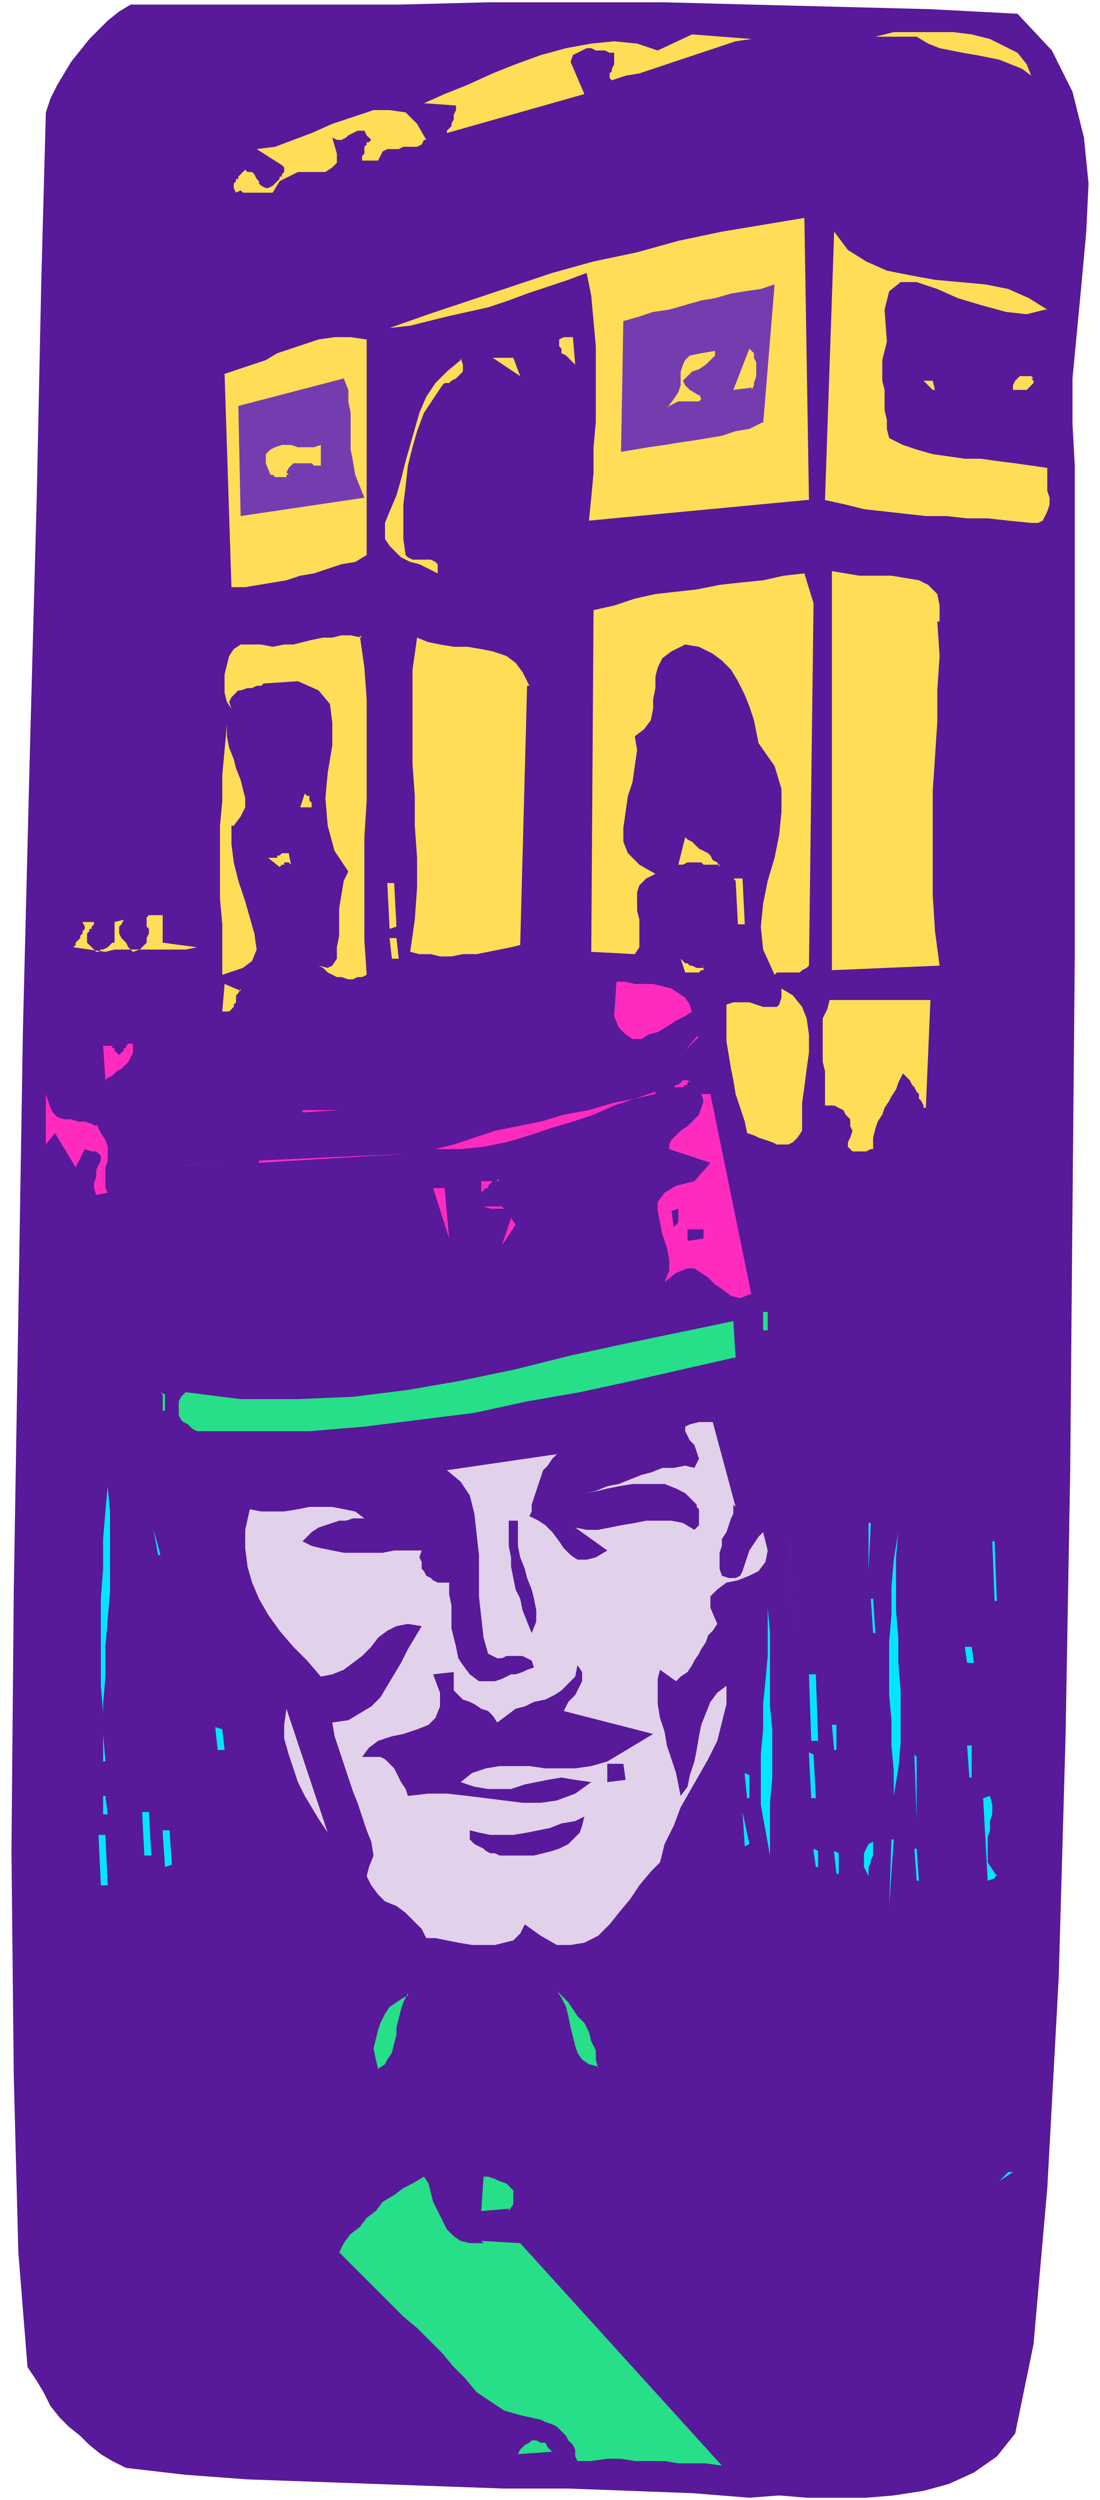 <svg xmlns="http://www.w3.org/2000/svg" width="64" height="145.333" fill-rule="evenodd" stroke-linecap="round" preserveAspectRatio="none" viewBox="0 0 480 1090"><style>.pen1{stroke:none}.brush2{fill:#58199a}.brush3{fill:#ffdd57}.brush4{fill:#753cb0}.brush5{fill:#ff2bbe}.brush6{fill:#26df88}.brush7{fill:#e2d1ea}.brush8{fill:#00e6ff}</style><path fill-rule="nonzero" d="m444 6 15 16 9 18 5 20 2 20-1 21-2 22-2 21-2 21v20l1 18v214l-1 109-1 115-2 115-3 106-5 92-6 68-8 39-8 10-10 7-11 5-11 3-13 2-12 1h-26l-12-1-13 1-25-2-27-1-27-1h-28l-28-1-28-1-28-1-28-1-27-2-26-3-6-3-5-3-5-4-4-4-5-4-4-4-4-5-3-6-3-5-4-6-4-50-2-77-1-98 1-113 2-121 2-124 3-120 3-111 2-95 2-74 2-6 3-6 3-5 3-5 4-5 4-5 4-4 4-4 5-4 5-3h117l39-1h77l38 1 39 1 39 1 38 2z" class="pen1 brush2"/><path fill-rule="nonzero" d="m302 15 26 2-7 1-6 2-6 2-6 2-6 2-6 2-6 2-6 2-6 1-6 2-1-1v-2l1-1v-1l1-2v-5h-2l-2-1h-4l-2-1h-2l-2 1-2 1-2 1-1 3 6 14-60 17v-1l1-1 1-1v-1l1-2v-2l1-2v-2l-14-1 9-4 10-4 11-5 10-4 11-4 11-3 11-2 10-1 10 1 9 3 15-7zm148 18-4-3-5-2-5-2-5-1-5-1-6-1-5-1-5-1-5-2-5-3h-18l8-2h26l8 1 8 2 6 3 6 3 4 5 2 5z" class="pen1 brush3"/><path fill-rule="nonzero" d="m232 36 1 1v2l-1 1v1l-1 1h-1v1l-1 1-9 1-1-8 14-1zm-47 25-1 2-2 1h-6l-2 1h-5l-2 1-1 2-1 2h-7v-2l1-1v-3l1-1v-1h1l1-1-2-2-1-2h-3l-2 1-2 1-1 1-2 1h-2l-2-1 2 7v4l-2 2-3 2h-12l-4 2-4 2-3 5h-13l-1-1-2 1-1-2v-2l1-1v-1h1v-1l1-1 1-1 1-1 1 1h2l1 1 1 2 1 1v1l1 1 2 1h1l2-1 1-1 1-1 1-1v-1h1v-1l1-1v-2l-1-1-11-7 8-1 8-3 8-3 9-4 9-3 9-3h7l7 1 5 5 4 7zm167 157-95 9 1-10 1-11v-11l1-11v-33l-1-11-1-11-2-10-8 3-9 3-9 3-8 3-9 3-9 2-9 2-8 2-8 2-9 1 17-6 18-6 18-6 18-6 18-5 19-4 18-5 19-4 18-3 18-3 2 123zm104-83-8 2-9-1-11-3-10-3-9-4-9-3h-7l-5 4-2 8 1 14-1 4-1 4v9l1 4v9l1 4v4l1 4 6 3 6 2 7 2 7 1 7 1h7l7 1 8 1 7 1 7 1v10l1 3v3l-1 3-1 2-1 2-2 1h-3l-10-1-9-1h-9l-9-1h-9l-9-1-9-1-9-1-8-2-9-2 4-117 6 8 8 5 9 4 10 2 11 2 11 1 11 1 10 2 9 4 8 5z" class="pen1 brush3"/><path fill-rule="nonzero" d="m333 184-6 3-6 1-6 2-6 1-6 1-7 1-6 1-7 1-6 1-6 1 1-57 7-2 6-2 7-1 7-2 7-2 6-1 7-2 6-1 7-1 6-2-5 61z" class="pen1 brush4"/><path fill-rule="nonzero" d="m160 242-5 3-6 1-6 2-6 2-6 1-6 2-6 1-6 1-6 1h-6l-3-93 6-2 6-2 6-2 5-3 6-2 6-2 6-2 7-1h7l7 1v95zm90-84-1-1-1-1-1-1-2-1v-2l-1-1v-3l2-1h4l1 12zm-49-2 1 3v3l-1 1-1 1-1 1-2 1-1 1h-2l-1 1-4 6-4 6-3 8-2 7-2 8-1 9-1 8v15l1 7 1 1 2 1h8l2 1 1 1v4l-4-2-4-2-4-1-4-2-3-3-2-2-2-3v-7l2-5 3-7 2-7 2-8 2-7 2-7 2-7 3-7 4-6 5-5 6-5zm26 8-12-8h9l3 8zm78 8 1 2-1 1h-9l-2 1-2 1-1 1 3-4 2-3 1-3v-6l1-3 1-2 2-2 5-1 6-1v2l-2 2-2 2-3 2-3 1-2 2-2 2 1 2 2 2 5 3zm23-3-8 1 7-18 1 1 1 1v2l1 2v6l-1 3v1l-1 2z" class="pen1 brush3"/><path fill-rule="nonzero" d="m159 217-54 8-1-48 46-12 2 5v5l1 5v16l1 5 1 6 2 5 2 5z" class="pen1 brush4"/><path fill-rule="nonzero" d="m407 170-4-4h4l1 4zm43-5 1 1v1l-1 1-1 1-1 1h-6v-2l1-2 1-1 1-1h5l1 1zm-310 38h-3l-1-1h-8l-2 2-1 2 1 1h-1v1h-5l-1-1h-1l-2-5v-4l2-2 2-1 3-1h4l3 1h7l3-1v9zm277-18 13 4-13-4zm-62 78-2 158-1 1-2 1-1 1h-10l-1 1-5-11-1-10 1-10 2-10 3-10 2-10 1-10v-10l-3-10-7-10-1-5-1-5-2-6-2-5-3-6-3-5-4-4-4-3-6-3-6-1-6 3-4 3-2 4-1 4v5l-1 5v4l-1 5-3 4-4 3 1 6-1 7-1 7-2 6-1 7-1 7v6l2 5 5 5 7 4-4 2-3 3-1 3v8l1 4v12l-2 3-19-1 1-149 9-2 9-3 9-2 9-1 9-1 10-2 9-1 10-1 9-2 9-1 4 13zm54 8 1 15-1 15v14l-1 15-1 15v45l1 16 2 15-47 2V249l6 1 6 1h14l6 1 6 1 4 2 4 4 1 5v7zm-252 6 2 14 1 14v44l-1 16v45l1 15-2 1h-2l-2 1h-2l-3-1h-2l-2-1-2-1-2-2-2-1 4 1 2-1 2-3v-5l1-5v-12l1-6 1-6 2-4-6-9-3-11-1-12 1-11 2-12v-10l-1-8-5-6-9-4-15 1-1 1h-2l-2 1h-2l-3 1h-1l-2 2-1 1-1 2 1 3-2-3-1-4v-8l1-4 1-4 2-3 3-2h9l5 1 5-1h4l4-1 4-1 5-1h4l4-1h4l5 1zm73 22-3 113-4 1-5 1-5 1-5 1h-6l-5 1h-5l-4-1h-5l-4-1 2-14 1-14v-13l-1-14v-13l-1-14v-41l2-14 5 2 5 1 6 1h6l6 1 5 1 6 2 4 3 3 4 3 6zm-129 61v8l1 8 2 8 3 9 2 7 2 7 1 7-2 5-4 3-9 3v-22l-1-11v-32l1-11v-11l1-11 1-11v5l1 5 2 5 1 4 2 5 1 4 1 4v4l-2 4-3 4zm220-28 3 5-3-5z" class="pen1 brush3"/><path fill-rule="nonzero" d="M135 352h-4l2-6 1 1h1v2l1 1v2zm-9 24h-2v1h-1l-1 1-5-4h4v-1h1l1-1h3l1 5zm188 1h-7l-1-1h-6l-2 1h-2l3-12 1 1 2 1 2 2 1 1 2 1 2 1 1 1 1 2 2 1 1 2zm-145 8h3l1 19-3 1-1-20zm151-2h4l1 20h-3l-1-19zM71 411l15 2-5 1H50l-4 1-14-2 1-1v-1l1-1 1-1v-1l1-1v-1l1-1v-1l-1-2h5v1l-1 1v1h-1v1l-1 1v4l2 2 1 1 1 1h1l1-1h1l2-1 1-1 1-1h1v-9l4-1-1 2-1 1v3l1 2 1 1 1 1 1 2 1 1 1 1 3-1 1-1 2-2v-2l1-2v-2l-1-1v-4l1-1h6v12zm99-2h3l1 9h-3l-1-9zm137 12v2h-1l-1 1h-6l-2-6 1 1 1 1h1l1 1h1l2 1h3zm-202 10-1 2-1 1v3l-1 1v1l-1 1-1 1h-3l1-12 7 3z" class="pen1 brush3"/><path fill-rule="nonzero" d="m302 441-3 2-4 2-3 2-5 3-4 1-3 2h-4l-3-2-3-3-2-5 1-15h4l4 1h8l4 1 4 1 3 2 3 2 2 3 1 4z" class="pen1 brush5"/><path fill-rule="nonzero" d="m350 493-2 3-2 2-2 1h-5l-2-1-3-1-3-1-2-1-3-1-1-5-2-6-2-6-1-6-1-5-1-6-1-6v-16l3-1h7l3 1 3 1h6l1-1 1-3v-4l5 3 4 5 2 5 1 7v8l-1 7-1 8-1 7v12zm53-10v-1l-1-2-1-1v-2l-1-1-1-2-1-1-1-2-1-1-2-2-2 4-1 3-2 3-1 2-2 3-1 3-2 3-1 3-1 4v5h-1l-2 1h-6l-1-1-1-1v-2l1-2 1-3-1-2v-3l-2-2-1-2-2-1-2-1h-4v-15l-1-4v-19l2-4 1-4h44l-2 47z" class="pen1 brush3"/><path fill-rule="nonzero" d="m52 460 1-1 1-1v-1h1v-1l1-1h2v4l-1 2-1 2-2 2-1 1-2 1-2 2-2 1-1 1-1-15h4v1h1v1l1 1 1 1h1zm252-8-5 6 6-6zM42 490l2 4 2 3 1 3v6l-1 3v9l1 2-5 1-1-3v-2l1-3v-3l1-2 1-2v-2l-2-2h-2l-3-1-4 8-9-15-4 5v-22l1 3 1 3 1 2 2 2 3 1h3l3 1h3l3 1 2 1zm259-19-1 1v1h-1l-1 1h-7 3l1-1h1l1-1 1-1h2l1 1zm-169 13h16l-16 1zm154-8-9 3-9 3-9 4-9 3-10 3-9 3-10 3-10 2-10 1h-11l8-2 9-3 9-3 10-2 10-2 10-3 11-2 10-3 10-2 9-2zm42 88-5 2-4-1-4-3-3-2-3-3-3-2-3-2h-3l-5 2-5 4 2-5v-5l-1-5-2-6-1-5-1-5v-4l3-4 5-3 8-2 7-8-18-6v-2l1-2 2-2 2-2 3-2 3-3 2-2 1-3 1-3-1-3h4l18 88z" class="pen1 brush5"/><path fill-rule="nonzero" d="m424 476 13 4-13-4z" class="pen1 brush3"/><path fill-rule="nonzero" d="m80 508 16-1-15 1zm33-2 65-3-65 4zm104 8v1h-2l-1 1-1 1v1h-1l-1 1-1 1v-5h8zm-21 26-7-22h5l2 22zm23-14h-8l3 1h6zm0 17 4-12 2 3-6 9z" class="pen1 brush5"/><path fill-rule="nonzero" d="M296 527v6l-1 1-1 1-1-7 3-1zm11 13-7 1v-5h7v4z" class="pen1 brush2"/><path fill-rule="nonzero" d="M333 572h2v8h-2v-8zm-13 20-22 5-22 5-23 5-23 4-23 5-24 3-24 3-24 2H86l-2-1-2-2-2-1-1-1-1-2v-6l1-2 2-2 24 3h25l24-1 24-3 23-4 24-5 24-6 23-5 24-5 24-5 1 16zM70 607l2 1v7h-1v-7z" class="pen1 brush6"/><path fill-rule="nonzero" d="M320 656v4l-1 2-1 3-1 3-2 3v3l-1 3v7l1 3 3 1h3l2-1 1-2 1-3 1-3 1-3 2-3 2-3 2-2 2 8-1 5-3 4-4 2-5 2-5 1-4 3-3 3v5l3 7-2 3-2 2-1 3-2 3-1 2-2 3-1 2-2 3-3 2-2 2-7-5-1 4v11l1 6 2 6 1 6 2 6 2 6 1 5 1 5 3-4 1-5 2-6 1-5 1-6 1-5 2-5 2-5 3-4 4-3v8l-2 8-2 8-4 8-4 7-4 7-4 7-3 8-4 8-2 8-4 4-5 6-4 6-5 6-4 5-5 5-6 3-6 1h-6l-7-4-7-5-2 4-3 3-4 1-4 1h-10l-6-1-5-1-5-1h-4l-2-4-3-3-4-4-4-3-5-2-3-3-3-4-2-4 1-4 2-5-1-6-2-5-2-6-2-6-2-5-2-6-2-6-2-6-2-6-1-6 7-1 5-3 5-3 4-4 3-5 3-5 3-5 3-6 3-5 3-5-6-1-5 1-4 2-4 3-3 4-4 4-4 3-4 3-5 2-5 1-6-7-6-6-6-7-5-7-4-7-3-7-2-7-1-8v-8l2-9 5 1h10l6-1 5-1h10l5 1 5 1 4 3h-5l-3 1h-3l-3 1-3 1-3 1-3 2-2 2-2 2 4 2 4 1 5 1 5 1h17l5-1h12l-1 3 1 2v3l1 1 1 2 2 1 1 1 2 1h5v5l1 5v10l1 4 1 4 1 5 2 3 3 4 4 3h7l3-1 2-1 2-1h2l3-1 2-1 3-1-1-3-2-1-2-1h-7l-2 1h-2l-2-1-2-1-2-7-1-9-1-9v-18l-1-9-1-9-2-8-4-6-6-5 48-7-2 2-2 3-2 2-1 3-1 3-1 3-1 3-1 3v3l-1 2 4 2 3 2 3 3 3 4 2 3 3 3 3 2h4l4-1 5-3-14-10 5 1h5l5-1 5-1 6-1 5-1h11l5 1 5 3 1-1 1-1v-7l-1-1v-1l-1-1-4-4-4-2-5-2h-14l-6 1-5 1-4 1-5 1 4-1 5-2 5-1 5-2 5-2 4-1 5-2h5l5-1 4 1 2-4-1-3-1-3-2-2-1-2-1-2v-2l2-1 4-1h6l10 37z" class="pen1 brush7"/><path fill-rule="nonzero" d="M45 768v-21l-1-12v-38l1-13v-13l1-12 1-11 1 11v35l-1 12-1 12v13l-1 12v13l1 12zm24-90-2-11 2 7 1 4z" class="pen1 brush8"/><path fill-rule="nonzero" d="M226 663v11l1 5 2 5 1 4 2 5 1 4 1 5v5l-2 5-2-5-2-5-1-5-2-4-1-5-1-5v-4l-1-5v-11h4z" class="pen1 brush2"/><path fill-rule="nonzero" d="M379 664v21l1-21zm-34 6 1 46-1-45zm45 112v-10l-1-11v-11l-1-11v-23l1-12v-12l1-12 2-12-1 11v23l1 12v11l1 12v23l-1 11-2 12zm42-110h2l1 26h-1l-1-26zM61 695v92-92zm318 2h2l1 15h-1l-1-15zm-43 112-2-11-2-11v-22l1-11v-11l1-10 1-11v-21l1 11v32l1 10v21l-1 11v23zm94-102 2 15-2-15z" class="pen1 brush8"/><path fill-rule="nonzero" d="M198 729v8l2 2 2 2 3 1 2 1 3 2 3 1 2 2 2 3 4-3 4-3 4-1 4-2 5-1 4-2 3-2 3-3 3-3 1-5 2 3v4l-1 2-1 2-1 2-2 2-1 1-1 2-1 2 39 10-20 12v1h7l1 7-8 1v-9l-7 2-7 1h-13l-7-1h-13l-6 1-6 2-5 4 6 2 6 1h10l6-2 5-1 5-1 6-1 6 1 7 1-7 5-8 3-7 1h-8l-8-1-8-1-8-1-9-1h-8l-9 1-1-3-2-3-1-2-1-2-1-2-2-2-2-2-2-1h-8l3-4 4-3 6-2 5-1 6-2 5-2 3-3 2-5v-6l-3-8 9-1z" class="pen1 brush2"/><path fill-rule="nonzero" d="M421 718h3l1 7h-3l-1-7zm-68 12h3l1 29h-3l-1-29z" class="pen1 brush8"/><path fill-rule="nonzero" d="m143 799-2-3-2-3-3-5-3-5-3-6-2-6-2-6-2-7v-6l1-7 18 54z" class="pen1 brush7"/><path fill-rule="nonzero" d="m94 753 3 1 1 9h-3l-1-9zm269-1h2v11h-1l-1-11zM95 767v39-39zm337-12v19-19zm-79 9 2 1 1 19h-2l-1-19zm69-3h2v14h-1l-1-14zM44 783h2l1 8h-2v-8zm355-18 1 28v-27zm-74 8 2 1v10h-1l-1-10zM61 790h4l1 19h-3l-1-19zm-19 10h4l1 22h-3l-1-22zm29-2h3l1 15-3 1-1-15z" class="pen1 brush8"/><path fill-rule="nonzero" d="m255 792-1 4-1 3-3 3-2 2-4 2-3 1-4 1-4 1h-15l-2-1h-2l-2-1-1-1-2-1-2-1-2-2v-4l4 1 5 1h10l6-1 5-1 5-1 5-2 6-1 4-2z" class="pen1 brush2"/><path fill-rule="nonzero" d="m435 817-1 2-3 1-2-36 3-1 1 4v4l-1 3v4l-1 3v11l2 3 2 3zm-110-12-1-15 3 14-2 1zm55 17-1-2v-2l-1-2-1-2v-6l1-2 1-2 2-1v6l-1 2v1l-1 2v6l1 2zm9-20-1 29 2-29zm-34 4 2 1v7h-1l-1-7zm9 1 2 1v9h-1l-1-9zm34-1h2l1 14h-1l-1-14z" class="pen1 brush8"/><path fill-rule="nonzero" d="m178 869-2 4-1 3-1 4-1 4v3l-1 4-1 4-2 3-1 2-3 2-1-4-1-5 1-4 1-4 1-3 2-4 2-3 3-2 3-2 2-1zm83 32-4-1-3-2-2-3-1-3-1-4-1-4-1-5-1-4-2-4-2-3 2 2 3 3 2 3 2 3 3 3 2 4 1 4 2 4v4l1 4zm-51 76 17 1 88 97-7-1h-12l-6-1h-13l-6-1h-6l-7 1h-6l-1-2v-3l-1-2-2-2-1-2-2-2-2-2-2-1-3-1-2-1-9-2-7-2-6-4-6-4-5-6-5-5-5-6-6-6-5-5-6-5-28-28 2-4 3-4 4-3 3-4 4-3 3-4 5-3 4-3 4-2 5-3 2 3 1 4 1 4 2 4 2 4 2 4 3 3 3 2 4 1h6zm12-14-12 1 1-15h2l3 1 2 1 3 1 1 1 2 2v6l-2 3z" class="pen1 brush6"/><path fill-rule="nonzero" d="m436 951 4-4h2l-6 4z" class="pen1 brush8"/><path fill-rule="nonzero" d="m240 1069-14 1 1-2 1-1 1-1 2-1 1-1h2l2 1h2l1 2 2 2z" class="pen1 brush6"/></svg>
